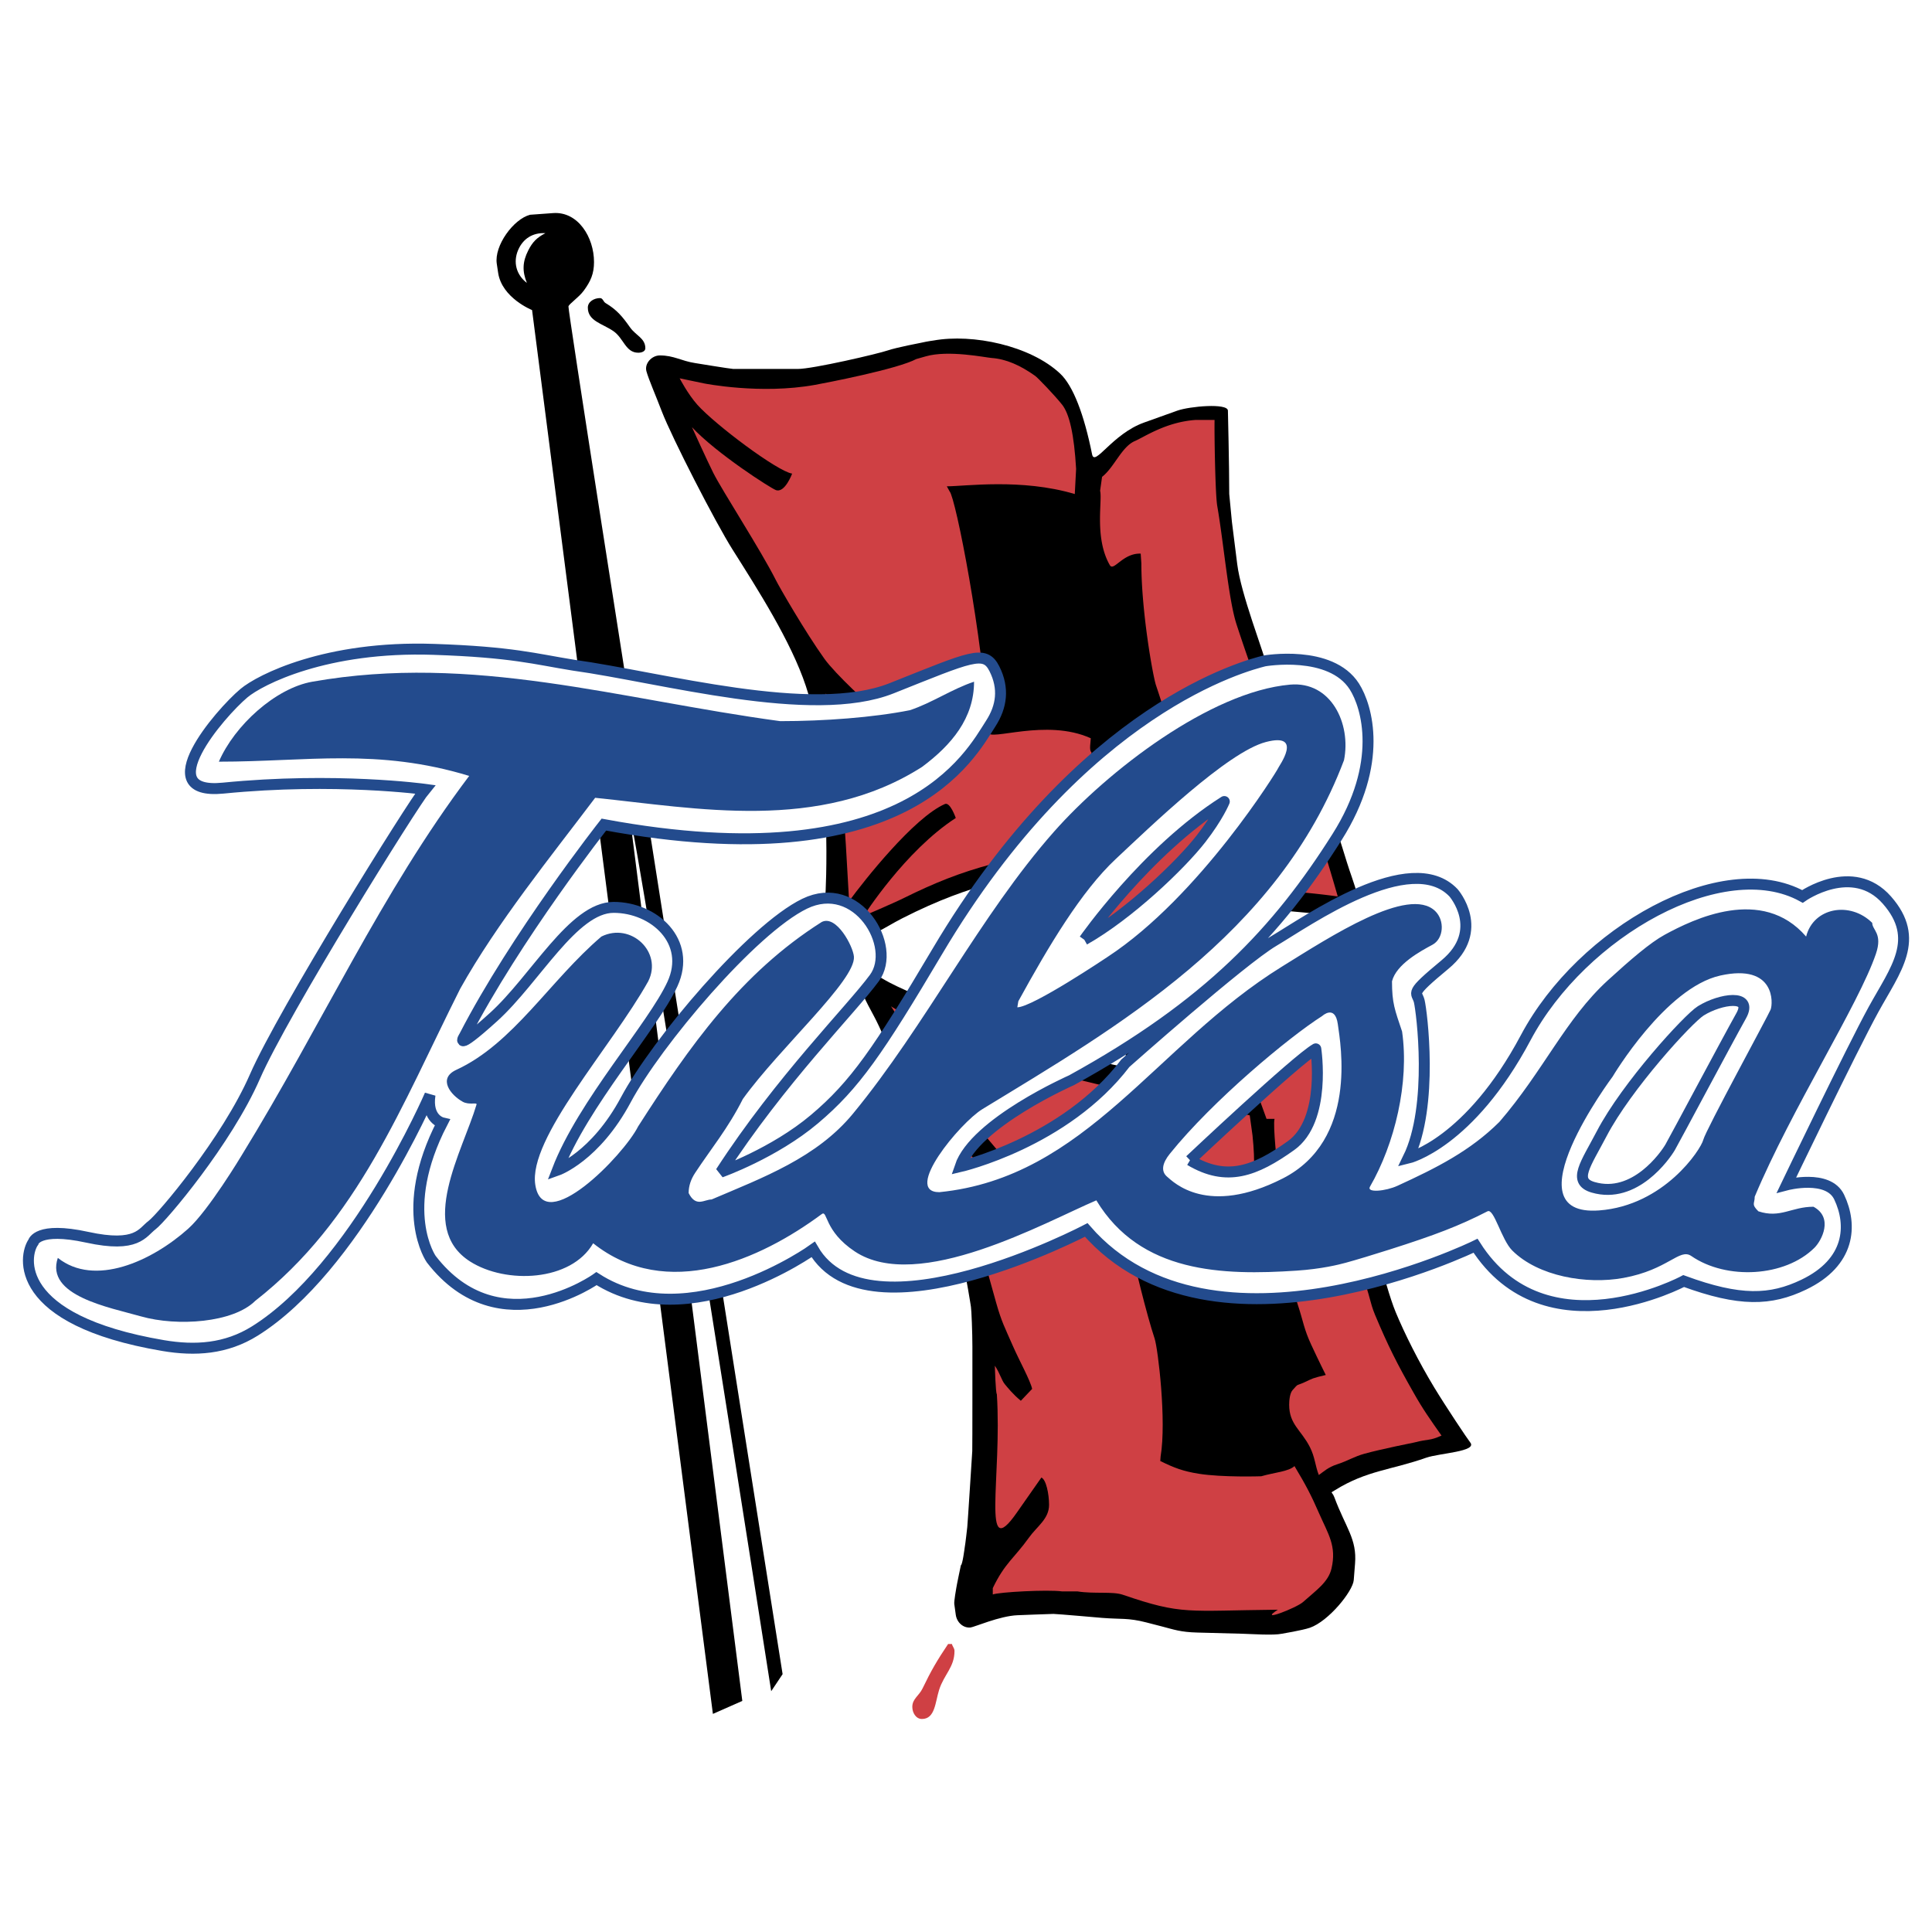 <svg xmlns="http://www.w3.org/2000/svg" width="2500" height="2500" viewBox="0 0 192.756 192.756"><path fill-rule="evenodd" clip-rule="evenodd" fill="#fff" d="M0 0h192.756v192.756H0V0z"/><path d="M52.886 21.427l2.298-.167c2.482-.18 4.081 2.409 4.081 4.882 0 1.173-.334 1.917-1.02 2.853-.494.682-1.506 1.347-1.53 1.585-.084.836 21.366 136.45 21.366 136.45l-1.138 1.701S63.379 82.024 62.837 81.485l11.223 88.216-2.934 1.295-18.041-140.06s-3.01-1.203-3.385-3.717l-.136-.906c-.268-1.802 1.665-4.455 3.322-4.886z" fill-rule="evenodd" clip-rule="evenodd"/><path d="M59.859 29.74c.303 0 .319.364.574.507 1.116.666 1.674 1.348 2.423 2.409.574.824 1.53 1.078 1.53 2.092 0 .317-.382.443-.701.443-1.276 0-1.451-1.442-2.487-2.155-1.1-.76-2.55-.998-2.55-2.345-.001-.587.622-.951 1.211-.951zM93.15 33.971c3.895-.7 9.645.507 12.62 3.302 1.305 1.225 2.391 4.094 3.188 8.056.256 1.27 2.002-2.032 5.182-3.17l3.32-1.188c1.215-.435 5.037-.78 5.049 0 0 0 .133 5.486.133 8.32l.266 2.773.531 4.226c.373 2.974 2.492 8.357 3.32 11.226 1.373 4.707 4.582 10.002 6.111 13.933.83 2.155 1.258 3.95 2.023 6.122.398 1.141.768 2.365.768 3.585 0 .523-6.781-.264-7.307-.264-.383 0-5.58.486-7.572 1.056-3.572 1.03-6.184 2.663-9.498 4.358-2.551 1.299-3.811 2.168-6.68 2.168-1.562 0-2.084-1.744-2.232-3.296 0 0-.719-6.175-.719-7.521 0 0-4.252.198-11.651 3.971-1.948.993-3.093 2.029-5.292 2.029-.479 0-.558-.523-.957-.761-.558-.333-1.074-.606-1.148-1.268 0 0-.23-2.015-.255-2.282 0 0 .771-12.717-1.953-20.905-1.479-4.448-4.803-9.64-7.306-13.603-1.706-2.695-6.046-11.152-7.065-13.798-.59-1.553-1.304-3.173-1.531-3.994-.215-.78.526-1.585 1.339-1.585 1.402 0 2.121.547 3.507.761 0 0 3.545.582 3.816.588H79.6c1.499 0 7.994-1.508 8.999-1.856.829-.285 3.315-.761 3.315-.761.654-.15 1.236-.222 1.236-.222z" fill-rule="evenodd" clip-rule="evenodd"/><path d="M91.423 35.82l.93-.264c2.258-.66 5.991.117 6.575.159 1.461.105 2.854.729 4.336 1.775.256.174 1.973 1.961 2.705 2.887.73.924 1.195 2.972 1.395 6.405l-.133 2.509c-5.312-1.585-10.973-.771-12.766-.771l.279.507c.605.666 3.321 14.461 3.852 24.036.053.949 5.773-1.436 10.23.594 0 .317-.189 1.228.064 1.387l-.016 2.003v2.536h.256v2.282h.254v2.282h.256v1.142s-8.654.387-10.646.915c-3.213.852-5.786 1.894-8.767 3.368-1.147.571-4.052 1.803-4.052 1.803s4.119-6.491 9.183-9.763c0 0-.559-1.625-1.084-1.395-3.116 1.365-8.078 7.666-9.559 9.685l-.325-5.627-.255-3.804s-.232-5.129-.284-5.625c-.239-2.302-1.501-5.659-1.501-5.659.86.777 3.236 3.116 3.826 3.084l1.275-1.436c-.558-.27-4.142-3.628-5.194-5.101-1.929-2.694-4.53-7.208-4.849-7.858-1.499-2.979-5.335-8.891-6.244-10.698-.589-1.173-2.125-4.556-2.125-4.556 2.445 2.625 7.838 6.075 8.369 6.273.896.334 1.625-1.642 1.625-1.642-1.498-.238-7.693-4.895-9.463-6.876-.956-1.078-1.76-2.633-1.76-2.633s1.229.255 2.423.507c0 0 5.647 1.135 11.094.145.991-.181 8.188-1.557 10.096-2.576z" fill-rule="evenodd" clip-rule="evenodd" fill="#cf4044"/><path d="M119.32 41.895h1.859c-.031 1.228.062 7.409.266 8.584.648 3.734 1.119 9.336 1.926 11.82 1.164 3.581 3.535 10.239 4.518 12.415a123.33 123.33 0 0 0 2.191 4.556c1.195 2.394 3.387 10.169 3.387 10.169s-3.703-.528-6.043-.528c-2.127 0-6.186.777-7.439 1.188-1.453.477-4 1.544-6.264 2.669-3.172 1.569-5.029 2.481-8.033 4.184v-.635c-.051-1.2 2.898-3.847 3.934-4.766.559-.491 1.188-2.306 1.328-3.037.6-3.104 0-7.396 0-7.396 1.834-.903 2.865-1.312 4.65-2.311.701-.38 2.922-1.123 2.922-1.386 0-.239-1.412-3.186-1.859-4.754a82.621 82.621 0 0 0-1.328-4.292c-.318-.951-1.461-7.396-1.461-12.15l-.066-.99c-1.793-.066-2.695 1.821-3.082 1.147-1.566-2.732-.717-6.452-.969-7.42l.197-1.387c1.197-.924 1.949-2.995 3.256-3.565.972-.414 3.12-1.917 6.11-2.115zM83.821 94.519c.909 0 1.594.808 1.594 1.711 0 .349-.223.697-.574.697-.988 0-1.85-.729-1.85-1.712.001-.426.4-.696.83-.696z" fill-rule="evenodd" clip-rule="evenodd" fill="#cf4044"/><path d="M134.332 95.316c.555.046.568.635.529 1.188l-.133 1.915c-.236 3.424-.596 9.773.932 18.621.615 3.562 2.516 11.291 3.586 13.867.896 2.16 2.303 4.971 3.852 7.527 1.176 1.939 3.322 5.15 3.588 5.48.734.912-3.045 1.061-4.385 1.52-3.506 1.236-5.943 1.271-9.1 3.236-.574.348-.303.086-.066.727 1.129 3.037 2.258 4.139 2.059 6.602l-.131 1.652c-.09 1.104-2.504 4.104-4.385 4.754-.75.254-2.789.594-2.789.594-.842.18-3.059.023-3.92 0l-4.508-.119c-1.686-.043-2.344-.301-3.529-.607l-1.572-.406c-1.82-.469-2.533-.299-4.406-.451 0 0-4.514-.396-4.848-.396s-3.586.131-3.586.131c-1.77.066-4.318 1.189-4.696 1.225-.746.068-1.365-.529-1.466-1.268l-.149-1.078c-.037-.268.199-1.586.199-1.586.034-.268.46-2.281.46-2.281.159-.016.382-1.775.382-1.775.058-.264.255-2.027.255-2.027.034-.268.498-7.584.498-7.584.018-.27.014-10.42.014-10.42.002-1.334-.095-3.711-.146-3.975 0 0-.481-3.176-.864-4.49-.573-1.967-.927-2.904-1.66-4.822-1.148-2.947-1.603-4.512-2.559-7.506-1.418-4.406-2.09-6.889-4.081-11.158-.795-1.707-1.397-2.4-2.041-4.373-.206-.633.307-.801.976-.801.51 0 .89.104 1.32.355 1.116.666 1.881.969 3.061 1.521 2.997 1.428 4.806 2.109 7.906 3.297 3.387 1.299 4.682 1.758 8.236 2.883 1.355.428 3.449.807 5.049 1.189l.105-.016v-2.027c0-.27.256-2.537.256-2.537.102-1.01.828-1.457 1.658-2.027 1.658-1.158 2.74-1.676 4.59-2.535 3.486-1.622 10.004-2.474 13.117-2.215l2.392.196z" fill-rule="evenodd" clip-rule="evenodd"/><path d="M133.268 97.1c.096.205-.531 3.697-.531 3.697-.598 3.633.332 12.744.93 16.375.326 1.975 1.061 5.209 1.463 7 .266 1.189.371 2.283.93 3.566.572 1.332.598 2.18 1.129 3.447 1.303 3.102 2.168 4.818 3.826 7.734.973 1.727 1.621 2.619 2.805 4.311-1.252.555-1.184.291-2.713.686 0 0-3.32.662-4.98 1.123-1.053.293-1.688.725-2.725 1.057-.924.301-1.328.727-1.824 1.064-.367-.932-.375-1.77-.893-2.789-.869-1.709-2.064-2.252-2.064-4.219 0-.428.061-1.135.332-1.453.652-.729.312-.387 1.195-.791.863-.396.73-.396 2.125-.727 0 0-.664-1.32-1.461-3.037-.723-1.559-.787-2.33-1.328-3.963-.605-1.838-.889-3.623-1.262-5.744-.105-.592-.664-6.934-.664-6.934-.133-1.256-.574-5.164-.398-5.877h-.799l-1.195-3.303c-1.062-1.584-2.854-1.832-3.586-2.244-3.873-2.172-2.393-.924-6.377-2.906l-1.195-.924c1.992-2.643 8.955-4.709 9.963-4.887 1.578-.279 3.986-.463 7.307-.396l1.99.134z" fill-rule="evenodd" clip-rule="evenodd" fill="#cf4044"/><path d="M88.898 100.4c.638.477 5.154 2.656 6.044 3.037 3.387 1.453 4.583 1.652 6.842 2.51 3.332 1.268 6.707 1.982 10.295 2.84 1.273.305 6.842 1.584 11.49 2.244l1.119.248.275 1.998c.6 5.678-.664 5.811-1.262 6.141-.617.342-1.992.66-2.584.609h-4.465c-2.516.051-4.242-.279-4.242-.279h-.133c.066 1.189.053 2.129.398 3.896.475 2.424 1.742 7.559 2.523 9.904.336 1.031 1.197 8.189.598 11.754l-.035.463c1.385.682 2.281 1.021 3.824 1.268 2.389.383 6.248.254 6.248.254 1.389-.398 2.717-.465 3.318-1.014 1.125 1.869 1.688 2.949 2.453 4.709.926 2.107 1.758 3.256 1.244 5.496-.314 1.371-1.516 2.17-2.838 3.352-.664.596-4.584 2.113-2.52.77-9.104.09-9.502.551-15.48-1.496-1.006-.344-2.855-.066-4.518-.33h-1.527c-1.461-.197-6.291.068-6.914.305v-.633c1.203-2.51 2.143-2.99 3.594-5.02.812-1.141 2.02-1.875 2.02-3.285 0-1.094-.293-2.525-.766-2.727l-2.451 3.502c-3.594 5.154-1.461-3.5-1.992-11.82-.127-.109-.199-2.84-.199-2.84.531.793.666 1.453.998 1.85.268.32.795.99 1.594 1.65l1.129-1.188c-.189-.852-1.289-2.834-1.928-4.293-.795-1.822-1.117-2.373-1.66-4.291-.701-2.457-1.113-4.18-1.926-6.604-.35-1.078-2.445-6.127-3.13-8.17-.351-1.062-.415-1.729-.766-2.791-.207-.617-.207-1.705-.621-2.18 0 0 1.78 2.279 2.656 3.5 1.148 1.615 2.44 2.609 3.586 4.225.973 1.363 3.854 3.633 3.854 3.633.93.066 2.385-.809 2.385-.809-2.137-1.918-3.846-3.617-5.773-5.861-1.18-1.375-4.25-5.084-5.313-6.604-.729-1.043-1.527-1.848-2.258-2.971-.624-.959-1.461-2.311-2.325-3.633l-.861-1.319zM94.592 164.023h.383c.064.27.255.412.255.697 0 1.617-1.036 2.33-1.531 3.867-.398 1.252-.398 2.916-1.722 2.916-.589 0-.956-.617-.956-1.205 0-.809.669-1.109 1.02-1.838.861-1.79 1.435-2.772 2.551-4.437z" fill-rule="evenodd" clip-rule="evenodd" fill="#cf4044"/><path d="M54.414 23.264c-1.239-.07-2.216.528-2.711 1.661-.533 1.221-.2 2.494.864 3.302-.476-1.171-.438-2.106.133-3.236.426-.846.869-1.292 1.714-1.727zM82.949 95.7c.94 0 1.649.837 1.649 1.771 0 .361-.231.723-.594.723-1.023 0-1.914-.754-1.914-1.771 0-.444.413-.723.859-.723z" fill-rule="evenodd" clip-rule="evenodd" fill="#fff"/><path d="M188.258 89.798c-3.42-3.886-8.428-.364-8.428-.364-7.939-4.371-21.986 3.521-27.605 14.085s-11.727 12.023-11.727 12.023c2.564-5.223 1.344-14.693 1.1-15.666-.244-.971-1.1-.607 2.564-3.643 4.133-3.423.855-7.165.855-7.165-4.275-4.493-14.566 2.824-17.955 4.827-3.199 1.891-14.781 12.173-14.781 12.173-6.025 7.912-16.489 10.322-16.489 10.322 1.467-4.371 11.116-8.621 11.116-8.621 13.68-7.529 20.561-14.875 26.506-24.288 4.641-7.347 2.992-12.993 1.709-14.997-2.375-3.712-8.977-2.55-8.977-2.55-1.689.433-18.139 4.554-32.614 28.962-5.908 9.964-8.245 13.357-12.275 16.757-4.031 3.4-9.344 5.283-9.344 5.283 5.985-9.23 13.008-16.213 15.33-19.369 2.32-3.157-1.71-9.958-6.963-7.408s-14.779 13.843-17.833 19.55-6.84 7.043-6.84 7.043c2.565-6.678 9.527-14.328 11.482-18.578 1.954-4.25-1.833-7.651-5.863-7.651-4.031 0-7.817 7.165-11.97 10.93-4.153 3.764-2.932 1.941-2.932 1.941 5.13-9.956 13.925-21.129 13.925-21.129 30.17 5.586 36.582-6.96 38.598-10.079 1.1-1.7 1.344-3.521.367-5.465-.977-1.942-2.321-1.214-10.26 1.943s-22.964-1.093-31.759-2.308c-3.786-.607-6.065-1.312-13.924-1.579-10.749-.364-17.345 3.036-18.933 4.372-2.424 2.04-9.406 10.2-2.077 9.472 11.192-1.113 20.154.122 20.154.122-1.222 1.458-14.169 22.223-16.979 28.658-2.81 6.438-9.283 14.086-10.26 14.814s-1.466 2.309-6.474 1.215c-5.008-1.092-5.374.486-5.374.486-.955 1.338-2.077 7.771 12.947 10.32 3.193.543 6.277.348 9.161-1.457 10.012-6.264 17.467-23.557 17.467-23.557-.366 2.428 1.222 2.793 1.222 2.793-4.519 8.742-1.1 13.6-1.1 13.6 6.841 8.865 16.49 1.943 16.49 1.943 9.283 5.949 21.62-2.914 21.62-2.914 5.497 9.471 27.238-1.943 27.238-1.943 12.582 14.451 38.844 1.578 38.844 1.578 6.963 10.93 20.764 3.521 20.764 3.521 5.619 2.064 8.674 1.943 11.971.365 4.666-2.232 4.875-5.945 3.543-8.744-1.1-2.307-5.252-1.213-5.252-1.213s6.475-13.48 8.672-17.488c2.198-3.999 4.763-7.035 1.343-10.922zm-66.11-9.829s-.607 1.509-2.328 3.723c-2.014 2.59-7.188 7.548-11.641 10.064.001 0 6.175-8.856 13.969-13.787zm6.655 34.328c-3.572 2.551-6.412 3.645-10.076 1.459 0 0 10.625-10.02 12.549-11.111-.001 0 1.099 7.103-2.473 9.652zm44.92-12.963c-1.516 2.713-6.596 12.266-7.084 13.115-.49.85-3.543 5.221-7.695 4.008-2.076-.607-.734-2.307.855-5.344 2.494-4.771 8.643-11.486 9.893-12.264 1.954-1.214 5.251-1.701 4.031.485z" fill-rule="evenodd" clip-rule="evenodd" fill="#fff"/><path d="M18.779 122.586c2.025-1.812 5.313-7.287 5.313-7.287 8.062-13.113 13.925-26.229 22.719-37.886-9.161-2.793-16.181-1.42-24.975-1.42 1.553-3.604 5.641-7.331 9.321-7.979 16.053-2.832 30.556 1.749 46.68 3.935 4.397 0 9.283-.364 12.947-1.093 2.198-.729 4.198-2.113 6.397-2.842 0 3.643-2.248 6.309-5.179 8.495-10.26 6.557-22.525 4.118-32.623 3.088-4.397 5.829-9.8 12.49-13.464 19.048-5.863 11.656-10.194 23.131-20.455 31.146-2.199 2.186-7.768 2.574-11.392 1.545-3.152-.896-9.581-2.061-8.299-5.836 3.666 2.914 9.346.363 13.01-2.914z" fill-rule="evenodd" clip-rule="evenodd" fill="#234b8d"/><path d="M57.194 66.362c8.795 1.214 23.819 5.465 31.759 2.308 7.939-3.158 9.284-3.886 10.26-1.943.977 1.943.732 3.765-.367 5.465-2.015 3.118-8.427 15.665-38.598 10.079 0 0-8.794 11.173-13.925 21.129 0 0-1.221 1.822 2.932-1.941 4.153-3.766 7.939-10.93 11.97-10.93 4.031 0 7.817 3.401 5.863 7.651-1.955 4.25-8.917 11.9-11.482 18.578 0 0 3.787-1.336 6.84-7.043s12.581-17 17.833-19.55c5.253-2.55 9.283 4.251 6.963 7.408-2.321 3.156-9.345 10.139-15.33 19.369 0 0 5.313-1.883 9.344-5.283 4.031-3.4 6.367-6.793 12.275-16.757 14.475-24.408 30.924-28.529 32.614-28.962 0 0 6.602-1.162 8.979 2.55 1.281 2.004 2.93 7.65-1.711 14.997-5.945 9.413-12.826 16.758-26.506 24.288 0 0-9.648 4.25-11.116 8.621 0 0 10.463-2.41 16.489-10.322 0 0 11.582-10.283 14.781-12.173 3.389-2.003 13.68-9.32 17.955-4.827 0 0 3.277 3.741-.855 7.164-3.664 3.035-2.809 2.672-2.564 3.643.244.973 1.465 10.443-1.1 15.666 0 0 6.107-1.459 11.727-12.023 5.619-10.564 19.666-18.457 27.605-14.085 0 0 5.008-3.521 8.428.364 3.42 3.886.855 6.922-1.344 10.928-2.197 4.008-8.672 17.488-8.672 17.488s4.152-1.094 5.252 1.213c1.332 2.799 1.123 6.512-3.543 8.744-3.297 1.578-6.352 1.699-11.971-.365 0 0-13.801 7.408-20.764-3.521 0 0-26.262 12.873-38.844-1.578 0 0-21.741 11.414-27.238 1.943 0 0-12.337 8.863-21.62 2.914 0 0-9.649 6.922-16.49-1.943 0 0-3.419-4.857 1.1-13.6 0 0-1.588-.365-1.222-2.793 0 0-7.455 17.293-17.467 23.557-2.884 1.805-5.968 2-9.161 1.457-15.024-2.549-13.902-8.982-12.947-10.32 0 0 .366-1.578 5.374-.486 5.009 1.094 5.497-.486 6.474-1.215s7.451-8.377 10.26-14.814c2.809-6.436 15.757-27.201 16.979-28.658 0 0-8.962-1.234-20.154-.122-7.329.729-.348-7.432 2.077-9.472 1.588-1.336 8.184-4.736 18.933-4.372 7.86.262 10.139.967 13.925 1.574" fill="none" stroke="#234b8d" stroke-width="1.093" stroke-linecap="round" stroke-miterlimit="2.613"/><path d="M108.18 93.756s6.174-8.856 13.969-13.787c0 0-.607 1.509-2.328 3.723-2.014 2.59-7.188 7.548-11.641 10.064m10.547 22s10.625-10.02 12.549-11.111c0 0 1.1 7.104-2.473 9.652-3.573 2.551-6.412 3.644-10.076 1.459" fill="none" stroke="#234b8d" stroke-width="1.093" stroke-linejoin="round" stroke-miterlimit="2.613"/><path d="M187.158 95.172c.699-2.05-.365-2.368-.365-3.096-2.199-2.186-5.863-1.549-6.596 1.366-4.398-5.1-11.27-1.73-14.109-.182-1.438.784-3.389 2.459-5.68 4.553-4.213 3.854-6.412 9.018-10.811 14.117-2.932 2.914-6.289 4.596-10.168 6.375-1.191.547-3.113.723-2.748.092 2.473-4.281 3.939-10.383 3.205-15.482-.732-2.188-1.006-2.824-1.006-5.01.428-1.703 2.84-3.005 4.029-3.643 1.135-.607 1.254-2.429.275-3.37-2.656-2.55-10.443 2.55-15.299 5.556-12.598 7.797-19.514 21.037-34.17 22.496-3.665 0 2.054-6.914 4.305-8.289 13.283-8.105 29.477-17.326 36.072-34.812.732-3.643-1.291-7.902-5.383-7.537-7.98.71-18.23 8.651-23.543 14.663-7.393 8.361-12.794 19.315-20.063 28.141-3.626 4.404-8.978 6.375-14.108 8.562-.732 0-1.557.818-2.29-.639 0-.729.24-1.393.642-2.004 1.557-2.367 3.298-4.461 4.764-7.377 3.664-5.1 11.268-11.84 11.085-14.207-.08-1.027-1.741-4.19-3.207-3.461-8.062 5.1-13.192 12.387-18.322 20.4-1.465 2.914-9.433 11.07-10.26 5.83-.733-4.646 7.604-13.754 11.268-20.311 1.466-2.915-1.74-5.92-4.672-4.463-5.13 4.371-8.794 10.686-14.474 13.297-1.898.873-.552 2.533.641 3.188.636.35 1.446.029 1.374.273-1.374 4.645-5.949 12.283-.641 15.664 3.573 2.277 10.077 2.004 12.276-1.82 7.329 5.828 16.673 1.639 22.811-2.914.587-.436.211 1.688 3.298 3.734 6.321 4.189 18.964-2.916 24.093-5.102 4.398 7.287 12.623 7.5 19.971 7.014 2.525-.168 4.246-.607 4.918-.789 1.006-.273 2.775-.811 4.336-1.307 4.58-1.457 6.963-2.367 9.803-3.824.65-.334 1.373 2.822 2.473 3.916 2.592 2.576 7.41 3.402 11.084 2.732 4.49-.82 5.59-3.006 6.779-2.186 3.514 2.418 9.346 2.094 12.277-.82.732-.729 1.924-3.006-.092-4.098-2.199 0-3.299 1.184-5.498.455-.732-.729-.365-.729-.365-1.457 3.663-8.742 10.351-19.125 12.091-24.224zM101.6 99.895c3.037-5.535 6.277-10.969 9.717-14.19 3.441-3.22 11.135-10.668 14.982-11.674 3.846-1.006 1.215 2.516 1.215 2.617 0 .101-7.795 12.781-17.006 18.819 0 0-7.492 5.032-9.01 5.032l.102-.604zm26.379 17.681c-7.512 3.826-10.902.365-11.543-.182s-.459-1.367.275-2.277c4.293-5.334 11.908-11.658 15.207-13.752 0 0 1.281-1.184 1.557.82.275 2.003 2.015 11.567-5.496 15.391zm41.957-3.855c-.244.971-3.908 6.557-10.383 7.043-9.148.688 1.344-13.357 1.344-13.357s5.252-8.865 10.75-10.08c5.496-1.213 5.252 2.795 5.008 3.4-.245.607-6.475 12.023-6.719 12.994z" fill-rule="evenodd" clip-rule="evenodd" fill="#234b8d"/><path d="M173.723 101.334c-1.516 2.713-6.596 12.266-7.084 13.115-.49.85-3.543 5.221-7.695 4.008-2.076-.607-.734-2.307.855-5.344 2.494-4.771 8.643-11.486 9.893-12.264 1.954-1.214 5.251-1.701 4.031.485z" fill-rule="evenodd" clip-rule="evenodd" fill="#fff" stroke="#234b8d" stroke-width="1.093" stroke-linejoin="round" stroke-miterlimit="2.613"/></svg>